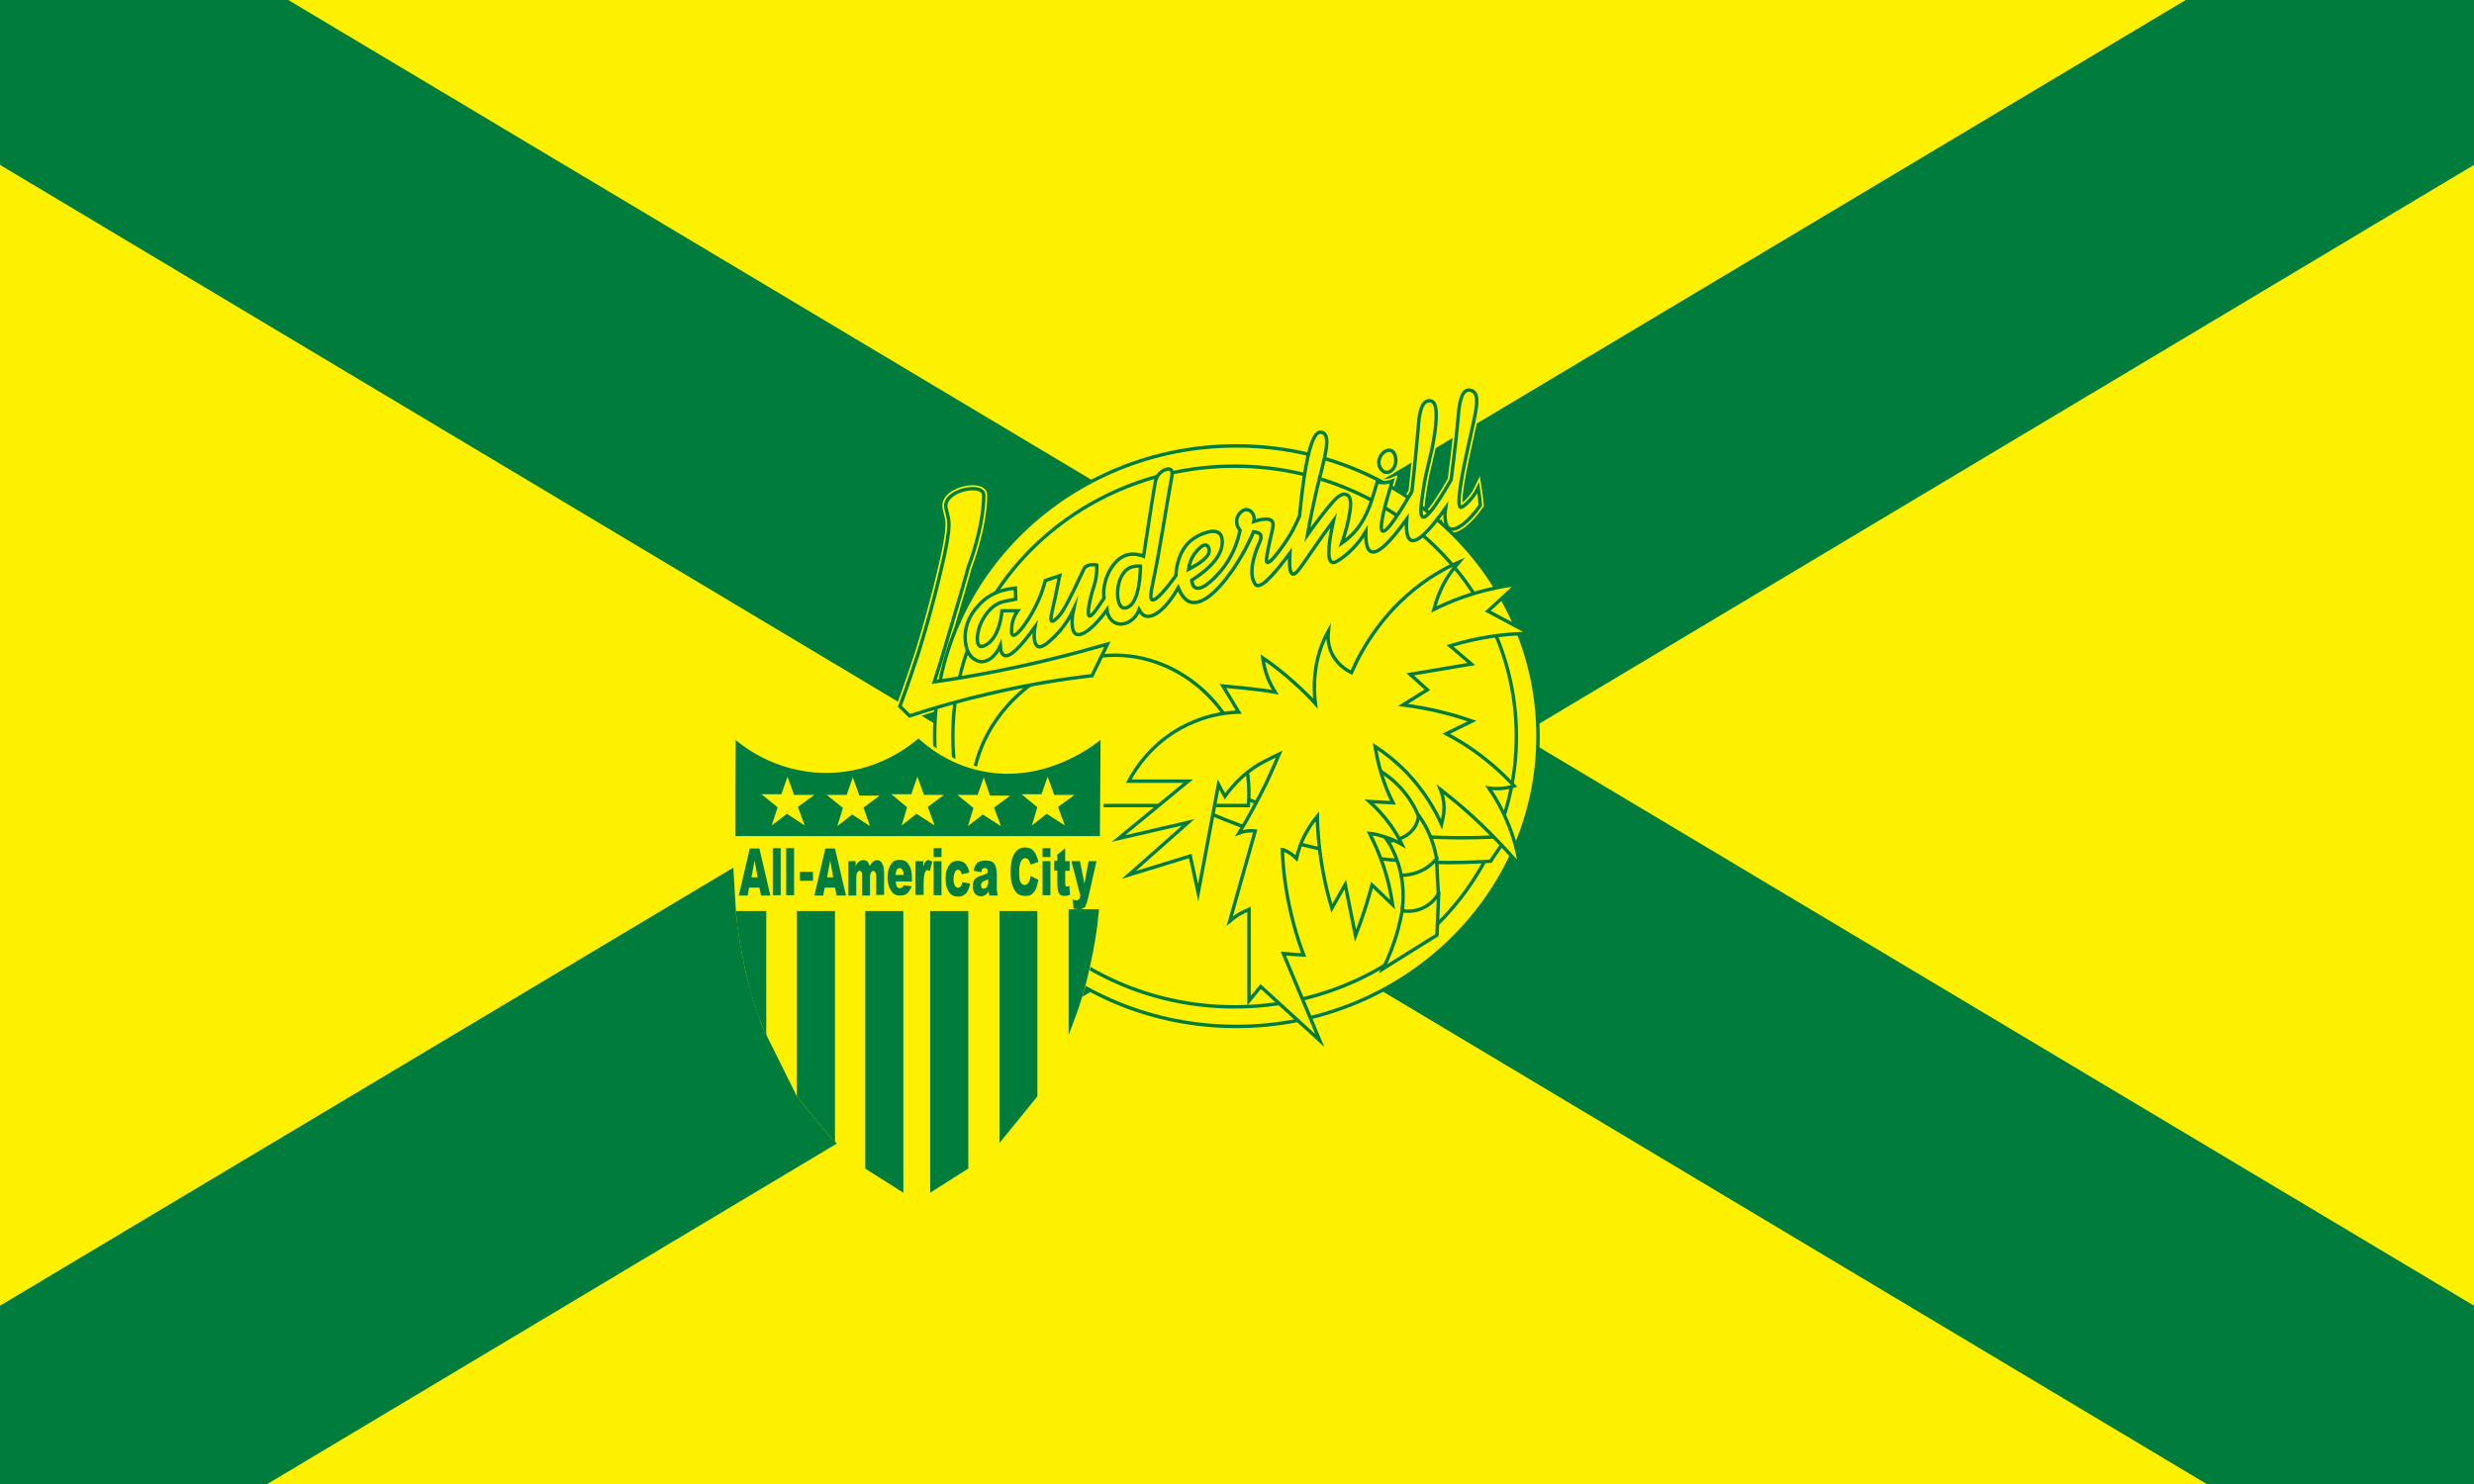 <?xml version="1.0" encoding="utf-8"?>
<!-- Generator: Adobe Illustrator 26.4.1, SVG Export Plug-In . SVG Version: 6.00 Build 0)  -->
<svg version="1.1" id="Layer_1" xmlns="http://www.w3.org/2000/svg" xmlns:xlink="http://www.w3.org/1999/xlink" x="0px" y="0px"
	 viewBox="0 0 720 432" style="enable-background:new 0 0 720 432;" xml:space="preserve">
<style type="text/css">
	.st0{fill:#FDF100;}
	.st1{fill:#007C3C;}
	.st2{fill:#FDF100;stroke:#FDF100;stroke-width:2;stroke-miterlimit:10;}
	.st3{fill:#FDF100;stroke:#007C3C;stroke-miterlimit:10;}
	.st4{fill:#FDF100;stroke:#FDF100;stroke-miterlimit:10;}
	.st5{fill:#007C3C;stroke:#FDF100;stroke-miterlimit:10;}
	.st6{fill:#007C3C;stroke:#007C3C;stroke-miterlimit:10;}
</style>
<rect y="0" class="st0" width="720" height="432"/>
<polygon class="st1" points="0,0 0,48 642.2,432 720,432 720,380.1 83.9,0 "/>
<polygon class="st1" points="720,0 720,48 77.8,432 0,432 0,380.1 636.1,0 "/>
<path class="st2" d="M286,143.2c0.3,0.4,0.3,0.9,0.3,1.1c-0.1,9.6-4.4,20.5-4.4,20.5c-0.5,1.4,0.6-1.5-5.7,19.6
	c-1.7,5.9-3.2,10.7-4.3,14.1c5.7-0.8,11.5-1.8,17.6-3c11.8-2.3,22.8-5.1,32.8-8c-1.5,3.1-3,6.1-4.5,9.2c-8.8,1-18.5,2.6-28.9,5
	c-8.8,2-16.9,4.3-24.2,6.7c-0.9-0.9-1.9-1.9-2.8-2.8c2.3-6.2,4-11.4,5.3-15.3c0,0,4.1-12.7,7.5-28c1.9-8.6,1.5-10.5,1.2-11.9
	c-0.4-1.9-1-3.1-0.4-4.4C277.1,142.5,284.4,141.2,286,143.2z M430.8,147.1c-3.5,5-7.1,7.6-8.9,6.8c-1.7-0.8-1.4-4.7-1.2-6
	c-4.9,6.9-8.2,10-10,9.4c-1.1-0.4-1.6-2.5-1.3-6.2c-5,7-8.5,10.2-10.3,9.5c-1.2-0.4-1.7-2.4-1.6-5.9c-2.6,4.4-5.6,6.8-7.5,8.1
	c-1.3,0.9-1.9,1.1-2.3,0.9c-1.8-0.7-0.8-6.8,0.4-12.2c-1.4,1.9-3.6,5-6.3,8.9c-3.2,4.6-4.6,7-5.6,6.7c-0.6-0.2-1.1-1.3-0.8-6.1
	c-3.5,4.7-7.9,10.2-9.7,9.4c-0.1,0-0.2-0.1-0.5-0.5c-2.4-3.6,0.9-11,1.1-11.4c0.4-0.9,1-2.1,0.5-2.9c-0.4-0.6-1.3-0.7-2-0.8
	c-0.3,0.8-0.8,1.9-1.5,3.3c-3.6,7.4-11.3,18.4-16.6,17.2c-1-0.2-2.5-1-3.8-4.2c-3.3,5.8-7.1,9-9.6,8.2c-0.5-0.2-1.2-0.6-1.8-1.8
	c-1.2,3.3-4.5,4.8-6.7,3.9c-2.2-0.8-2.7-3.7-2.7-3.8c-3.6,5-7.2,7.8-8.9,7c-1.9-0.9-1-6.2-0.8-7.1c-1.8,3.8-4,6.3-5.6,7.9
	c-1.6,1.5-3.5,3.3-4.7,2.8c-1.1-0.5-1.4-2.8-0.9-5.7c-4.4,6.1-7.3,8.9-8.9,8.3c-0.7-0.3-1.1-1.2-1.2-2.8c-1.3,3-3.6,4.8-5.7,4.6
	c-1-0.1-1.6-0.6-2-0.8c-2.7-1.9-2.5-6-2.5-7c0.3-6.4,5.7-10.3,6.2-10.7c3.2-2.3,6.6-2.7,8.4-2.9c0,0,0.1,3.2,0.1,3.2
	c-3.7,0.7-3.8,0.8-3.8,0.8c-3.4,0.9-5.7,4.4-6.7,7.1c-0.7,2.1-1.1,5.2,0.1,5.8c0.6,0.3,1.4-0.2,1.8-0.4c3.6-2.1,4.4-7.9,4.6-9.9
	c1.5,0,3.1,0,4.6,0c-0.5,0.7-1.4,2.1-1.7,4.1c-0.1,1.2-0.3,2.8,0.3,3c1.2,0.5,5-4.8,7.3-9.9c1.1-2.4,1.7-4.5,2.1-6
	c1.4-0.5,2.8-0.9,4.2-1.4c-0.3,1.5-0.8,3.7-1.3,6.3c-1,4.5-1.6,6.6-1,6.9c0.5,0.2,1.4-0.8,2.1-1.5c2.1-2.2,7-13.3,7.3-13.8
	c0.5-0.9,1.8-1.1,2.1-1.1c0.3,0,0.9-0.1,1.6,0.1c0,0.4,0,0.9,0,1.5c-0.1,2.7-0.8,4.5-1.3,6.1c-0.8,2.7-1.6,6.9-0.9,7.2
	c0.4,0.2,1.3-0.5,4.3-5.2c-0.3-2.7,0.3-4.8,0.7-5.9c0.4-1.1,2.3-6,6.6-6.8c1.8-0.3,3.4,0.2,4.2,0.5c1.6-10.6,2.9-18.5,3.4-21.5
	c0.1-0.4,0.3-1.7,1.4-2.7c0.9-0.9,2.4-1.5,3.1-1c0.6,0.4,0.4,1.6,0.3,2.2c-1.9,10.4-3.4,21-5.6,31.3c-0.4,1.9-0.8,4.1-0.1,4.4
	c1.1,0.5,4.5-3.7,6.9-7c0.1-1.6,0.5-7.6,5.1-10.8c1.9-1.3,5.8-3,7.5-1.6c0.9,0.7,0.9,2,0.9,2.7c0,5.5-7.4,10-8.9,11
	c0.1,0.9,0.4,1.9,1.2,2.2c2.2,1,6.3-3.8,7.1-4.7c1.8-2.1,4.5-5.9,5.8-12c-1-1.2-1.3-2.8-0.7-4.1c0.5-0.9,1.6-2.2,2.9-1.9
	c1.2,0.2,2.2,1.7,1.8,3.4c3.5-1.1,4.8-0.7,5.3-0.1c0.9,1.1-0.4,3.5-1.5,10.1c-0.1,0.9-0.3,1.7,0.1,1.9c0.8,0.4,3.3-3.1,4.1-4.2
	c2.7-3.6,4.3-6.9,5.3-9.3c1.9-19.9,4.2-24.3,6-24.4c0.4,0,0.8,0.2,0.9,0.2c2.3,1.4,0.3,7.4-1.9,16.5c-0.7,3.1-1.7,7.6-2.7,13.2
	c2.8-4,5.1-6.9,6.7-8.8c1.1-1.3,2.9-3.4,4.4-3c0,0,0.4,0.1,0.8,0.4c2,1.8-1.2,11.9-1.9,13.8c1.3-0.9,2.3-1.8,2.9-2.4
	c3.9-3.9,5.4-8.6,6.7-13c0.3-1,0.5-1.8,0.7-2.4c0.5,0.1,1.1,0.2,1.9,0.2c1.1,0,2-0.3,2.5-0.5c-2,6.5-4.1,14.1-2.8,14.6
	c1.2,0.5,4.9-5.4,8.5-11.5c0.9-8,1.4-13.9,1.8-18.1c0.2-2.8,0.5-7.7,2.8-8.3c0.1,0,0.7-0.2,1.2,0.1c0.9,0.4,1.9,2,0.8,9.6
	c-1,6.9-2.3,9.4-3.3,16.2c-0.6,4-1.1,7.5-0.1,7.9c0.8,0.3,2.9-1.6,8.2-10.8c1.1-8.3,1.7-14.2,2.1-18.7c0.2-2.3,0.6-6.8,2.6-7.4
	c0.9-0.2,1.7,0.3,1.7,0.3c2.3,1.5,0.5,7-1.6,16.9c-1.2,5.4-3.5,16.4-2,16.9c0.1,0,0.3,0,1-0.5c2.1-1.7,3.4-3.7,4.1-5.2
	C430.5,143.9,430.7,145.5,430.8,147.1z M331.9,164.8c-0.9-0.1-2.1,0-3.2,0.5c-4.2,2.2-4.2,10.6-2,11.6c0.1,0,0.5,0.2,1.2,0
	C331.8,175.6,331.9,165.9,331.9,164.8z M351.9,160.1c0-0.1-0.1-1.1-0.8-1.4c-1-0.4-2.5,1.3-2.9,1.8c-0.7,0.8-1.9,2.4-2.3,5.2
	C346.6,165.3,352.2,162.7,351.9,160.1z M406.2,134.2c0.1-1.6-0.6-2.9-1.6-3.1c-1.1-0.3-3,0.9-3.3,3.1c-0.2,1.7,0.9,3.1,2,3.3
	C404.5,137.7,406.2,136.4,406.2,134.2z"/>
<g>
	<ellipse class="st3" cx="359.8" cy="214.3" rx="87.8" ry="84.5"/>
	<ellipse class="st3" cx="359.3" cy="214.4" rx="82" ry="78.7"/>
	<path class="st3" d="M433.8,250.7c-10.5,0.7-24,0.7-39.5-1.7c-17.4-2.7-31.6-7.7-41.9-12.1c-0.7-3.2-1.5-6.4-2.2-9.6
		c11,5.1,26.6,11,46.1,14.2c16.7,2.8,31.3,2.7,42.5,1.9C437.1,245.8,435.4,248.3,433.8,250.7z"/>
	<path class="st3" d="M282.9,234.5c-1.8-24.9,21.5-45.1,43.8-43.7c20.8,1.3,38.7,20.7,36.6,43.7
		C337.2,234.4,309.1,234.6,282.9,234.5z"/>
	<path class="st3" d="M408.1,265c-0.3,1.7-0.7,3.5-1.2,5.4c-1.2,4.5-2.8,8.4-4.4,11.6c5.2-3.3,10.5-6.5,15.7-9.8
		c0.2-4.1,0.3-8.2,0.5-12.3c-0.2-0.4-1.8-3.4-4.2-3.6C411.7,256.2,408.2,259.6,408.1,265z"/>
	<path class="st3" d="M407.8,254.9c0.2,1.2,0.4,2.6,0.5,4.1c0.1,2.3,0,4.3-0.2,6.1c0.9,0.2,3.1,0.4,5.6-0.6c3.1-1.3,4.6-3.7,4.9-4.4
		c-0.2-3.3-0.4-6.7-0.5-10L407.8,254.9z"/>
	<path class="st3" d="M403.9,244.8c0.6,0.9,1.1,1.9,1.6,3c1.2,2.6,1.9,5,2.3,7c1.2,0,3.7-0.2,6.4-1.6c2-1.1,3.2-2.4,3.9-3.3
		c-0.5-2.6-1.4-6-3.3-9.5c-0.6-1.1-1.3-2.1-1.9-3c-0.7-0.1-3-0.5-5.3,0.8C403.9,240.3,403.9,244.6,403.9,244.8z"/>
	<path class="st3" d="M399.7,223.3c1.9,1,4.3,2.5,6.7,4.8c3.6,3.5,5.5,7.1,6.4,9.5c-0.1,0.9-0.4,2.3-1.4,3.6
		c-2.5,3.4-6.9,3.6-7.5,3.7c-3.3-4.8-6.6-9.7-10-14.5C395.9,228,397.8,225.6,399.7,223.3z"/>
	<path class="st3" d="M286,143.2c0.3,0.4,0.3,0.9,0.3,1.1c-0.1,9.6-4.4,20.5-4.4,20.5c-0.5,1.4,0.6-1.5-5.7,19.6
		c-1.7,5.9-3.2,10.7-4.3,14.1c5.7-0.8,11.5-1.8,17.6-3c11.8-2.3,22.8-5.1,32.8-8c-1.5,3.1-3,6.1-4.5,9.2c-8.8,1-18.5,2.6-28.9,5
		c-8.8,2-16.9,4.3-24.2,6.7c-0.9-0.9-1.9-1.9-2.8-2.8c2.3-6.2,4-11.4,5.3-15.3c0,0,4.1-12.7,7.5-28c1.9-8.6,1.5-10.5,1.2-11.9
		c-0.4-1.9-1-3.1-0.4-4.4C277.1,142.5,284.4,141.2,286,143.2z M430.8,147.1c-3.5,5-7.1,7.6-8.9,6.8c-1.7-0.8-1.4-4.7-1.2-6
		c-4.9,6.9-8.2,10-10,9.4c-1.1-0.4-1.6-2.5-1.3-6.2c-5,7-8.5,10.2-10.3,9.5c-1.2-0.4-1.7-2.4-1.6-5.9c-2.6,4.4-5.6,6.8-7.5,8.1
		c-1.3,0.9-1.9,1.1-2.3,0.9c-1.8-0.7-0.8-6.8,0.4-12.2c-1.4,1.9-3.6,5-6.3,8.9c-3.2,4.6-4.6,7-5.6,6.7c-0.6-0.2-1.1-1.3-0.8-6.1
		c-3.5,4.7-7.9,10.2-9.7,9.4c-0.1,0-0.2-0.1-0.5-0.5c-2.4-3.6,0.9-11,1.1-11.4c0.4-0.9,1-2.1,0.5-2.9c-0.4-0.6-1.3-0.7-2-0.8
		c-0.3,0.8-0.8,1.9-1.5,3.3c-3.6,7.4-11.3,18.4-16.6,17.2c-1-0.2-2.5-1-3.8-4.2c-3.3,5.8-7.1,9-9.6,8.2c-0.5-0.2-1.2-0.6-1.8-1.8
		c-1.2,3.3-4.5,4.8-6.7,3.9c-2.2-0.8-2.7-3.7-2.7-3.8c-3.6,5-7.2,7.8-8.9,7c-1.9-0.9-1-6.2-0.8-7.1c-1.8,3.8-4,6.3-5.6,7.9
		c-1.6,1.5-3.5,3.3-4.7,2.8c-1.1-0.5-1.4-2.8-0.9-5.7c-4.4,6.1-7.3,8.9-8.9,8.3c-0.7-0.3-1.1-1.2-1.2-2.8c-1.3,3-3.6,4.8-5.7,4.6
		c-1-0.1-1.6-0.6-2-0.8c-2.7-1.9-2.5-6-2.5-7c0.3-6.4,5.7-10.3,6.2-10.7c3.2-2.3,6.6-2.7,8.4-2.9c0,0,0.1,3.2,0.1,3.2
		c-3.7,0.7-3.8,0.8-3.8,0.8c-3.4,0.9-5.7,4.4-6.7,7.1c-0.7,2.1-1.1,5.2,0.1,5.8c0.6,0.3,1.4-0.2,1.8-0.4c3.6-2.1,4.4-7.9,4.6-9.9
		c1.5,0,3.1,0,4.6,0c-0.5,0.7-1.4,2.1-1.7,4.1c-0.1,1.2-0.3,2.8,0.3,3c1.2,0.5,5-4.8,7.3-9.9c1.1-2.4,1.7-4.5,2.1-6
		c1.4-0.5,2.8-0.9,4.2-1.4c-0.3,1.5-0.8,3.7-1.3,6.3c-1,4.5-1.6,6.6-1,6.9c0.5,0.2,1.4-0.8,2.1-1.5c2.1-2.2,7-13.3,7.3-13.8
		c0.5-0.9,1.8-1.1,2.1-1.1c0.3,0,0.9-0.1,1.6,0.1c0,0.4,0,0.9,0,1.5c-0.1,2.7-0.8,4.5-1.3,6.1c-0.8,2.7-1.6,6.9-0.9,7.2
		c0.4,0.2,1.3-0.5,4.3-5.2c-0.3-2.7,0.3-4.8,0.7-5.9c0.4-1.1,2.3-6,6.6-6.8c1.8-0.3,3.4,0.2,4.2,0.5c1.6-10.6,2.9-18.5,3.4-21.5
		c0.1-0.4,0.3-1.7,1.4-2.7c0.9-0.9,2.4-1.5,3.1-1c0.6,0.4,0.4,1.6,0.3,2.2c-1.9,10.4-3.4,21-5.6,31.3c-0.4,1.9-0.8,4.1-0.1,4.4
		c1.1,0.5,4.5-3.7,6.9-7c0.1-1.6,0.5-7.6,5.1-10.8c1.9-1.3,5.8-3,7.5-1.6c0.9,0.7,0.9,2,0.9,2.7c0,5.5-7.4,10-8.9,11
		c0.1,0.9,0.4,1.9,1.2,2.2c2.2,1,6.3-3.8,7.1-4.7c1.8-2.1,4.5-5.9,5.8-12c-1-1.2-1.3-2.8-0.7-4.1c0.5-0.9,1.6-2.2,2.9-1.9
		c1.2,0.2,2.2,1.7,1.8,3.4c3.5-1.1,4.8-0.7,5.3-0.1c0.9,1.1-0.4,3.5-1.5,10.1c-0.1,0.9-0.3,1.7,0.1,1.9c0.8,0.4,3.3-3.1,4.1-4.2
		c2.7-3.6,4.3-6.9,5.3-9.3c1.9-19.9,4.2-24.3,6-24.4c0.4,0,0.8,0.2,0.9,0.2c2.3,1.4,0.3,7.4-1.9,16.5c-0.7,3.1-1.7,7.6-2.7,13.2
		c2.8-4,5.1-6.9,6.7-8.8c1.1-1.3,2.9-3.4,4.4-3c0,0,0.4,0.1,0.8,0.4c2,1.8-1.2,11.9-1.9,13.8c1.3-0.9,2.3-1.8,2.9-2.4
		c3.9-3.9,5.4-8.6,6.7-13c0.3-1,0.5-1.8,0.7-2.4c0.5,0.1,1.1,0.2,1.9,0.2c1.1,0,2-0.3,2.5-0.5c-2,6.5-4.1,14.1-2.8,14.6
		c1.2,0.5,4.9-5.4,8.5-11.5c0.9-8,1.4-13.9,1.8-18.1c0.2-2.8,0.5-7.7,2.8-8.3c0.1,0,0.7-0.2,1.2,0.1c0.9,0.4,1.9,2,0.8,9.6
		c-1,6.9-2.3,9.4-3.3,16.2c-0.6,4-1.1,7.5-0.1,7.9c0.8,0.3,2.9-1.6,8.2-10.8c1.1-8.3,1.7-14.2,2.1-18.7c0.2-2.3,0.6-6.8,2.6-7.4
		c0.9-0.2,1.7,0.3,1.7,0.3c2.3,1.5,0.5,7-1.6,16.9c-1.2,5.4-3.5,16.4-2,16.9c0.1,0,0.3,0,1-0.5c2.1-1.7,3.4-3.7,4.1-5.2
		C430.5,143.9,430.7,145.5,430.8,147.1z M331.9,164.8c-0.9-0.1-2.1,0-3.2,0.5c-4.2,2.2-4.2,10.6-2,11.6c0.1,0,0.5,0.2,1.2,0
		C331.8,175.6,331.9,165.9,331.9,164.8z M351.9,160.1c0-0.1-0.1-1.1-0.8-1.4c-1-0.4-2.5,1.3-2.9,1.8c-0.7,0.8-1.9,2.4-2.3,5.2
		C346.6,165.3,352.2,162.7,351.9,160.1z M406.2,134.2c0.1-1.6-0.6-2.9-1.6-3.1c-1.1-0.3-3,0.9-3.3,3.1c-0.2,1.7,0.9,3.1,2,3.3
		C404.5,137.7,406.2,136.4,406.2,134.2z"/>
	<path class="st3" d="M356.5,231.8c-0.6-1.1-1.3-2.2-1.9-3.4l-5.9,31.5l-2.3-10.7l-17.9,5.5l17.3-15.3l-20.3,4.7l20.3-16.7h-17.3
		c1.8-3.4,7.4-12.7,19.2-17.4c4.9-2,9.4-2.6,12.8-2.7c-1.5-2.5-3.1-5.1-4.6-7.6c3.1,0.3,6.4,0.6,9.7,1c1.9,0.2,3.7,0.5,5.5,0.8
		c-1.2-1.9-2.5-4.5-3.2-7.7c-0.2-0.8-0.3-1.6-0.4-2.3c2.8,1.9,5.9,4.3,9,7.1c2.4,2.1,4.5,4.2,6.3,6.2c-0.6-4.9-0.5-11.5,2.4-18.3
		c0.4-1,0.9-1.9,1.4-2.8c-0.1,1-0.5,4.3,1.6,7.6c1.7,2.7,4.1,4,5.1,4.5c3.2-7.3,9.8-18.9,22.7-27.5c2.9-1.9,5.8-3.5,8.6-4.7
		c-1.9,2.2-4.2,5.2-5.8,9.3c-0.7,1.6-1.1,3.1-1.5,4.5c4.8-2.4,10.7-4.7,17.8-6.2c2.2-0.5,4.3-0.8,6.4-1.1c-2.8,2.6-5.7,5.2-8.5,7.8
		c4.1,2.2,8.2,4.4,12.2,6.5c-2.8,0-6,0.2-9.3,0.6c-5.4,0.7-10,1.8-13.9,3c2.1,1.8,4.1,3.5,6.2,5.3c-5.9,1-11.9,2-17.8,3
		c1.7,1.5,3.3,3,5,4.5c-2.4,1.5-4.7,2.9-7.1,4.4c3.8,0.5,8,1.2,12.5,2.4c2.7,0.7,5.3,1.5,7.6,2.3c-2.5,1.2-5,2.5-7.5,3.7
		c2.5,1.3,5.2,2.9,7.9,4.8c5,3.5,8.9,7.2,11.9,10.4c-0.6,0.2-1.3,0.4-2.1,0.5c-2.1,0.4-3.9,0.3-5.3,0.1c1.8,2.6,3.7,5.8,5.3,9.7
		c2.1,4.8,3.1,9.3,3.7,12.8c-4.4-5.1-9.6-10.6-15.7-16c-2.5-2.2-5-4.2-7.4-6.1c0.8,2,1.5,5,0.7,8.5c-0.1,0.6-0.3,1.1-0.4,1.6
		c-1.8-4-4.8-9.4-10-14.9c-3.3-3.4-6.5-5.9-9.3-7.7c0.4,2.3,0.9,5,1.8,7.9c1,3.3,2.2,6.2,3.4,8.5c-2.3-0.1-4.6-0.3-6.9-0.4
		c1.9,1.7,4.1,4,6.2,6.9c1.4,2,2.5,3.9,3.3,5.6c-1.4-0.8-3.2-1.7-5.4-2.3c-1.5-0.5-2.8-0.8-4-0.9c1.6,3.2,3.3,7,4.7,11.6
		c1,3.4,1.6,6.5,2,9.2c-2-1.9-4-3.9-6-5.8c-0.9,3.4-2,7-3.3,10.7c-0.5,1.4-1,2.8-1.5,4.1c-1-5-2-9.9-3-14.9
		c-1.3,2.3-2.6,4.6-3.9,6.9c-2.1-7-3.6-14.8-4.1-23.4c-0.1-1.2-0.1-2.3-0.1-3.4c-1,1.2-2.1,2.7-3.1,4.5c-1.7,2.9-2.5,5.7-3,7.8
		c-0.9-0.9-2-1.8-3.5-2.4c-0.2-0.1-0.4-0.2-0.6-0.2c0.1,3.3,0.4,6.9,1,10.8c1.2,7.7,3.1,14.4,5.2,19.9c-2-0.1-3.9-0.2-5.9-0.4
		c3.5,8.4,7.1,16.9,10.6,25.3c-5.7-5.2-11.5-10.5-17.2-15.7c-1.1,1.4-2.3,2.7-3.4,4.1c0-8.9,0-17.8,0-26.6c-0.9,0.4-1.9,0.9-3,1.5
		c-1,0.7-1.9,1.3-2.6,1.9c2.5-8.7,4.9-17.5,7.4-26.2c-0.7-0.1-1.7-0.1-2.9,0.1c-0.7,0.1-1.3,0.3-1.8,0.5c2.6-4.3,5.2-9.1,7.8-14.3
		c1.4-3,2.7-5.9,3.9-8.7c-1.1,0.5-2.1,1-3.2,1.6C362.9,224,359,228.3,356.5,231.8z"/>
</g>
<g>
	<path class="st4" d="M213.4,243.8l1.3,21.9c0.5,4.9,1.3,10.3,2.6,16.2c1.5,6.5,3.3,12.2,5.2,17.2c3.3,6.6,6.6,13.3,9.9,19.9
		l10.1,12.3l9.8,8.6l10.1,6.5h8.8l10.1-6.5l10.1-8.6l10.1-12.3l10.1-20.4c1.8-4.8,3.6-10.3,5.1-16.5c1.5-6.2,2.3-11.9,2.8-16.9
		c0.4-7.1,0.8-14.2,1.2-21.4H213.4z"/>
	<path class="st5" d="M213.6,214.3c2.1,1.9,11.7,10.1,26.6,10.2c15.2,0.1,25-8.4,27.1-10.2c2.9,2.7,9.2,7.8,18.6,9.7
		c18.6,3.8,33.1-8.1,34.9-9.7c-0.1,9.9-0.1,19.7-0.2,29.6c-35.7,0-71.4,0-107.1,0C213.5,234,213.5,224.1,213.6,214.3z"/>
	<g>
		<polygon class="st0" points="229,236.9 234.2,240.3 232.2,234.9 237,231.4 231.1,231.4 229.2,226.1 227.4,231.2 221.6,231.2 
			226.3,235 224.6,240.3 		"/>
		<polygon class="st0" points="248,237.1 253.2,240.5 251.3,235.1 256,231.6 250.1,231.6 248.2,226.3 246.4,231.4 240.6,231.4 
			245.3,235.2 243.7,240.5 		"/>
		<polygon class="st0" points="266.7,236.9 272,240.3 270,234.9 274.7,231.4 268.9,231.4 267,226.1 265.2,231.2 259.4,231.2 
			264,235 262.4,240.3 		"/>
		<polygon class="st0" points="286,237.1 291.3,240.5 289.3,235.1 294,231.6 288.1,231.6 286.3,226.3 284.5,231.4 278.6,231.4 
			283.3,235.2 281.7,240.5 		"/>
		<polygon class="st0" points="304.6,236.9 309.9,240.3 307.9,234.9 312.7,231.4 306.8,231.4 304.9,226.1 303.1,231.2 297.3,231.2 
			301.9,235 300.3,240.3 		"/>
	</g>
	<path class="st6" d="M222.5,265.7v33.4c-1.9-4.9-3.8-10.7-5.2-17.2c-1.3-5.9-2.2-11.3-2.6-16.2
		C217.3,265.7,219.9,265.7,222.5,265.7z"/>
	<path class="st6" d="M311.5,265.2v33.4c1.9-4.9,3.8-10.7,5.2-17.2c1.3-5.9,2.2-11.3,2.6-16.2C316.7,265.2,314.1,265.2,311.5,265.2z
		"/>
	<polygon class="st6" points="232.4,265.7 242.5,265.7 242.5,331.3 232.4,319 	"/>
	<polygon class="st6" points="301.4,265.7 291.4,265.7 291.4,331.3 301.4,319 	"/>
	<polygon class="st6" points="252.3,265.7 262.4,265.7 262.4,346.3 252.3,339.9 	"/>
	<polygon class="st6" points="281.3,265.7 271.2,265.7 271.2,346.3 281.3,339.9 	"/>
	<g>
		<g>
			<path class="st1" d="M221,258.4h-3l-0.4,2.3H215l3.2-13.7h2.8l3.2,13.7h-2.7L221,258.4z M220.5,255.4l-0.9-4.9l-0.9,4.9H220.5z"
				/>
			<path class="st1" d="M224.9,246.9h2.3v13.7h-2.3V246.9z"/>
			<path class="st1" d="M228.8,246.9h2.3v13.7h-2.3V246.9z"/>
			<path class="st1" d="M232.8,253.8h3.8v2.6h-3.8V253.8z"/>
			<path class="st1" d="M243,258.4h-3l-0.4,2.3H237l3.2-13.7h2.8l3.2,13.7h-2.7L243,258.4z M242.5,255.4l-0.9-4.9l-0.9,4.9H242.5z"
				/>
			<path class="st1" d="M246.8,250.7h2.2v1.4c0.3-0.6,0.6-1,1-1.3c0.3-0.3,0.7-0.4,1.2-0.4c0.5,0,0.9,0.1,1.2,0.4
				c0.3,0.3,0.5,0.7,0.7,1.3c0.4-0.6,0.7-1.1,1-1.3c0.3-0.2,0.7-0.4,1.1-0.4c0.7,0,1.2,0.3,1.5,0.9c0.4,0.6,0.6,1.6,0.6,3v6.2h-2.3
				V255c0-0.4-0.1-0.8-0.2-1c-0.2-0.3-0.4-0.5-0.6-0.5c-0.3,0-0.5,0.2-0.7,0.5c-0.2,0.3-0.3,0.8-0.3,1.6v5.1h-2.3v-5.5
				c0-0.4,0-0.7,0-0.9c-0.1-0.2-0.1-0.4-0.3-0.6c-0.1-0.2-0.3-0.2-0.4-0.2c-0.3,0-0.5,0.2-0.7,0.5c-0.2,0.3-0.3,0.9-0.3,1.6v5.1
				h-2.3V250.7z"/>
			<path class="st1" d="M265.4,256.6h-4.7c0,0.6,0.1,1.1,0.3,1.4c0.2,0.4,0.5,0.6,0.9,0.6c0.2,0,0.4-0.1,0.7-0.3
				c0.1-0.1,0.3-0.3,0.4-0.6l2.3,0.3c-0.4,1-0.8,1.7-1.3,2.1c-0.5,0.4-1.2,0.6-2.1,0.6c-0.8,0-1.4-0.2-1.9-0.6
				c-0.5-0.4-0.8-1-1.2-1.8c-0.3-0.8-0.5-1.8-0.5-2.8c0-1.6,0.3-2.8,0.9-3.8c0.6-1,1.5-1.4,2.5-1.4c0.9,0,1.6,0.2,2.1,0.6
				c0.5,0.4,0.9,1.1,1.2,1.9c0.3,0.8,0.4,1.9,0.4,3.2V256.6z M263,254.8c0-0.7-0.2-1.3-0.4-1.6c-0.2-0.3-0.5-0.5-0.8-0.5
				c-0.4,0-0.7,0.2-0.9,0.7c-0.1,0.3-0.2,0.7-0.3,1.3H263z"/>
			<path class="st1" d="M266.5,250.7h2.2v1.6c0.2-0.7,0.4-1.2,0.7-1.5c0.2-0.3,0.5-0.4,0.8-0.4c0.3,0,0.7,0.2,1.1,0.5l-0.7,2.7
				c-0.3-0.2-0.5-0.3-0.7-0.3c-0.3,0-0.5,0.2-0.7,0.6c-0.2,0.6-0.4,1.7-0.4,3.3v3.3h-2.4V250.7z"/>
			<path class="st1" d="M271.7,246.9h2.3v2.6h-2.3V246.9z M271.7,250.7h2.3v9.9h-2.3V250.7z"/>
			<path class="st1" d="M280.1,256.8l2.2,0.4c-0.1,0.8-0.3,1.4-0.6,2c-0.3,0.6-0.6,1-1.1,1.3c-0.4,0.3-1,0.5-1.7,0.5
				c-0.6,0-1.2-0.1-1.6-0.3c-0.4-0.2-0.8-0.5-1.1-1s-0.6-1-0.7-1.5c-0.2-0.6-0.3-1.4-0.3-2.4c0-1,0.1-1.9,0.3-2.5
				c0.2-0.5,0.4-0.9,0.6-1.3c0.3-0.4,0.6-0.7,0.8-0.9c0.5-0.3,1-0.5,1.8-0.5c1,0,1.8,0.3,2.3,0.9s0.9,1.4,1.1,2.5l-2.2,0.5
				c-0.1-0.4-0.2-0.7-0.4-1c-0.2-0.2-0.4-0.3-0.7-0.3c-0.4,0-0.7,0.2-0.9,0.7c-0.2,0.5-0.4,1.1-0.4,2c0,0.8,0.1,1.4,0.4,1.9
				c0.2,0.4,0.5,0.6,0.9,0.6c0.3,0,0.6-0.1,0.8-0.4C279.9,257.7,280,257.3,280.1,256.8z"/>
			<path class="st1" d="M285.6,253.9l-2.2-0.4c0.1-0.6,0.2-1.1,0.4-1.5c0.2-0.4,0.4-0.7,0.7-0.9c0.2-0.2,0.5-0.3,0.9-0.4
				c0.4-0.1,0.8-0.2,1.2-0.2c0.7,0,1.3,0.1,1.7,0.2c0.4,0.1,0.8,0.4,1.1,0.8c0.2,0.3,0.4,0.7,0.5,1.2c0.1,0.5,0.2,1,0.2,1.5v4.4
				c0,0.5,0,0.8,0.1,1.1c0,0.3,0.1,0.6,0.2,1H288c-0.1-0.3-0.1-0.4-0.2-0.6c0-0.1-0.1-0.3-0.1-0.6c-0.3,0.5-0.6,0.8-0.9,1
				c-0.4,0.3-0.9,0.4-1.4,0.4c-0.7,0-1.3-0.3-1.7-0.8c-0.4-0.5-0.6-1.2-0.6-2c0-0.8,0.1-1.4,0.4-1.9c0.3-0.5,0.8-0.8,1.5-1.1
				c0.9-0.3,1.4-0.5,1.7-0.6c0.3-0.1,0.5-0.3,0.8-0.5c0-0.5-0.1-0.8-0.2-1c-0.1-0.2-0.3-0.3-0.6-0.3c-0.4,0-0.7,0.1-0.9,0.3
				C285.8,253.2,285.6,253.5,285.6,253.9z M287.6,255.9c-0.3,0.2-0.7,0.4-1,0.5c-0.5,0.2-0.8,0.4-0.9,0.6c-0.1,0.2-0.2,0.4-0.2,0.7
				c0,0.3,0.1,0.5,0.2,0.7c0.1,0.2,0.3,0.3,0.6,0.3c0.3,0,0.5-0.1,0.7-0.3c0.2-0.2,0.4-0.5,0.5-0.8c0.1-0.3,0.1-0.7,0.1-1.2V255.9z"
				/>
			<path class="st1" d="M299.9,255l2.3,1.1c-0.2,1-0.4,1.9-0.7,2.6s-0.7,1.2-1.2,1.6c-0.5,0.4-1.1,0.5-1.9,0.5
				c-0.9,0-1.7-0.2-2.2-0.6c-0.6-0.4-1.1-1.2-1.5-2.3c-0.4-1.1-0.6-2.5-0.6-4.2c0-2.3,0.4-4,1.1-5.2c0.7-1.2,1.8-1.8,3.1-1.8
				c1.1,0,1.9,0.3,2.5,1c0.6,0.7,1.1,1.8,1.4,3.2l-2.3,0.8c-0.1-0.4-0.2-0.7-0.3-0.9c-0.1-0.3-0.3-0.6-0.5-0.7s-0.4-0.3-0.7-0.3
				c-0.6,0-1,0.4-1.4,1.2c-0.2,0.6-0.4,1.5-0.4,2.7c0,1.5,0.1,2.6,0.4,3.1c0.3,0.6,0.7,0.8,1.2,0.8c0.5,0,0.9-0.2,1.1-0.7
				C299.6,256.6,299.8,255.9,299.9,255z"/>
			<path class="st1" d="M303.4,246.9h2.3v2.6h-2.3V246.9z M303.4,250.7h2.3v9.9h-2.3V250.7z"/>
			<path class="st1" d="M310,246.9v3.8h1.3v2.8H310v3.5c0,0.4,0,0.7,0.1,0.8c0.1,0.2,0.2,0.3,0.4,0.3c0.2,0,0.4-0.1,0.7-0.2l0.2,2.6
				c-0.6,0.2-1.1,0.3-1.6,0.3c-0.6,0-1-0.1-1.3-0.4c-0.3-0.2-0.5-0.6-0.6-1.1c-0.1-0.5-0.2-1.3-0.2-2.4v-3.5h-0.9v-2.8h0.9v-1.8
				L310,246.9z"/>
			<path class="st1" d="M311.8,250.7h2.5l1.3,6.6l1.2-6.6h2.3l-2.4,10.6c-0.3,1.2-0.6,2-0.8,2.5c-0.4,0.6-1,0.9-1.9,0.9
				c-0.3,0-0.9-0.1-1.6-0.2l-0.2-2.7c0.3,0.2,0.7,0.3,1.1,0.3c0.3,0,0.5-0.1,0.7-0.3c0.2-0.2,0.3-0.6,0.4-1.1L311.8,250.7z"/>
		</g>
	</g>
</g>
</svg>
